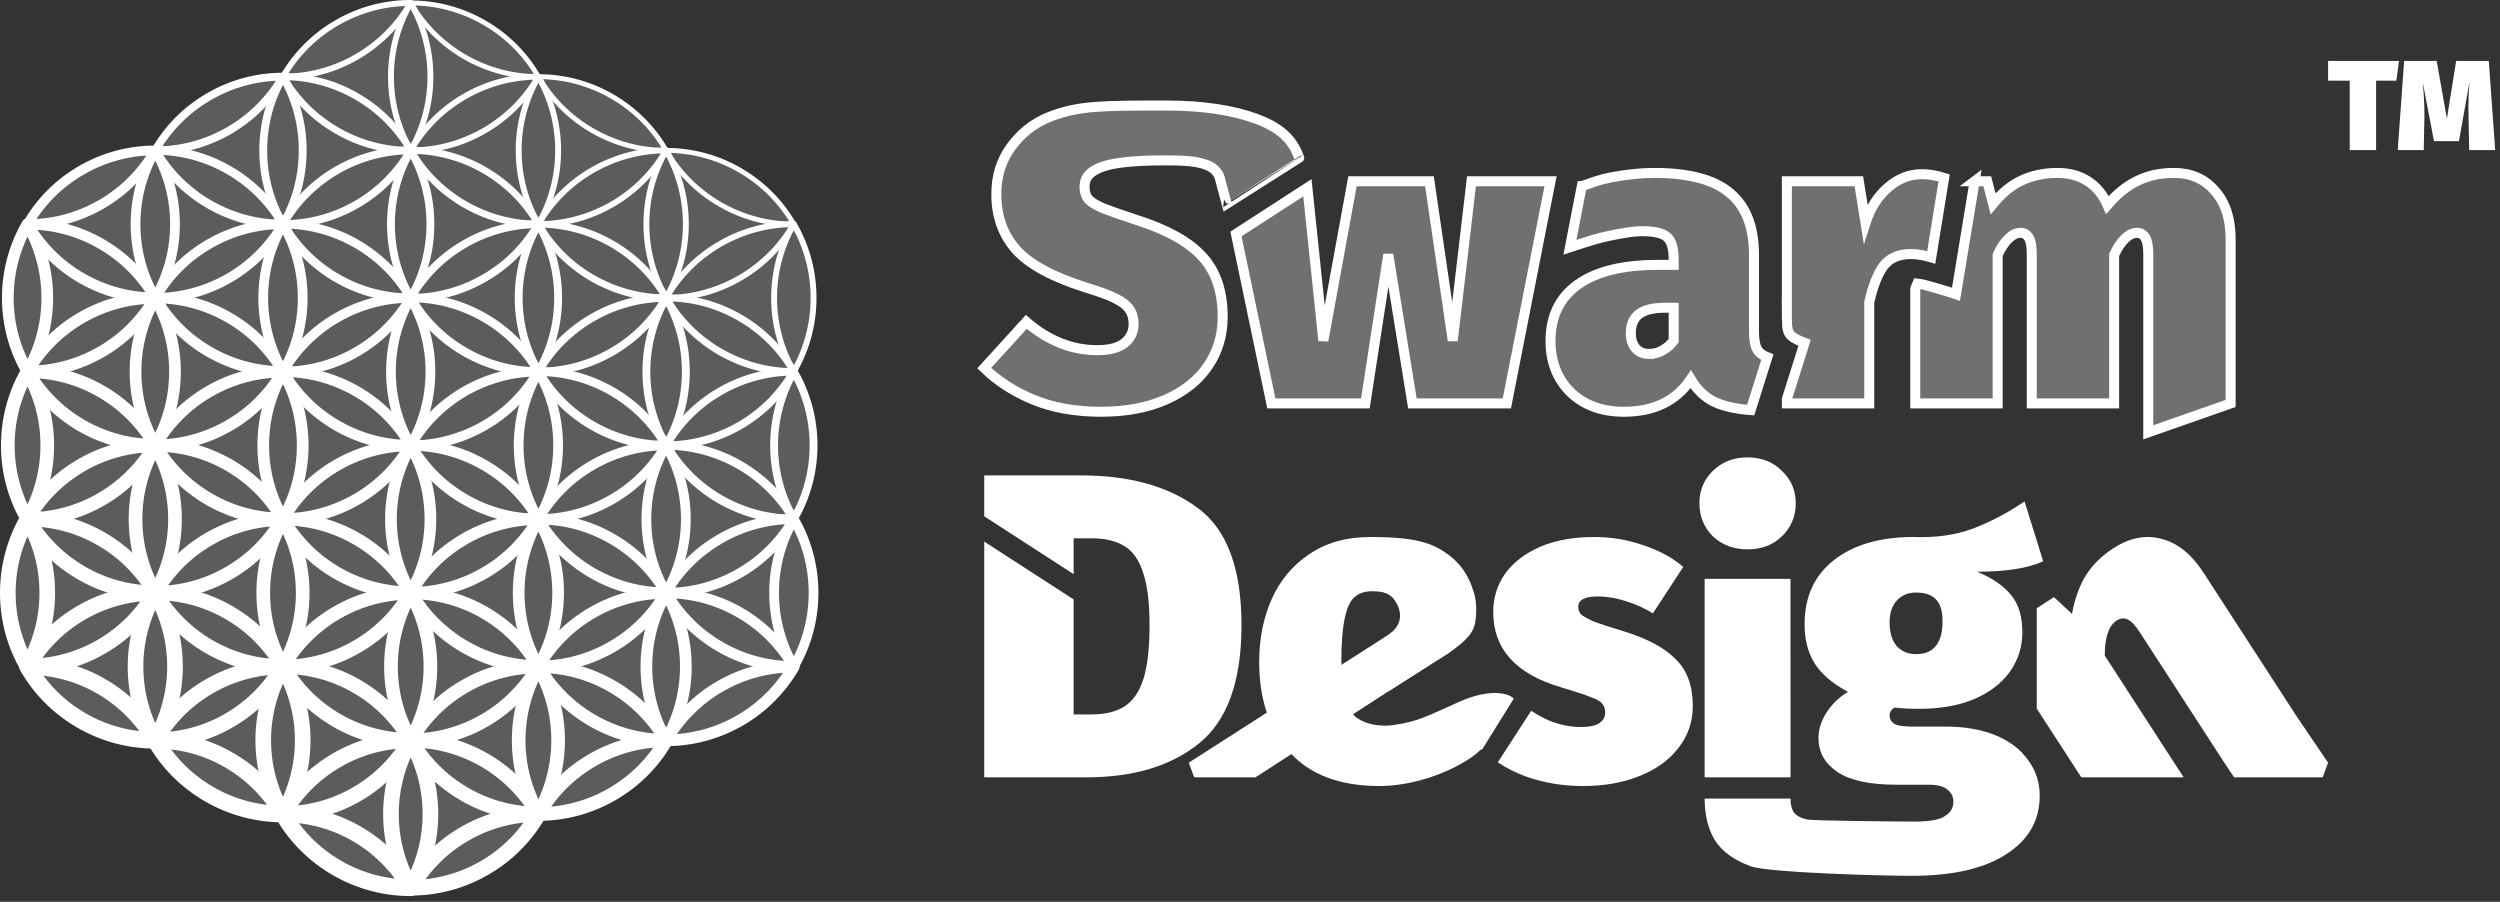 <svg xmlns="http://www.w3.org/2000/svg" xmlns:xlink="http://www.w3.org/1999/xlink" xmlns:serif="http://www.serif.com/" width="100%" height="100%" viewBox="0 0 280 101" xml:space="preserve" style="fill-rule:evenodd;clip-rule:evenodd;stroke-linecap:round;stroke-miterlimit:6;"><rect x="0" y="0" width="280" height="101" fill="#333333" stroke="none"/><g><path d="M110.236,57.83l0,-4.584l10.836,-0c5.442,-0 9.798,1.214 13.07,3.644c3.271,2.397 4.907,6.77 4.907,13.118c0,6.252 -1.571,10.657 -4.713,13.216c-3.142,2.559 -7.369,3.839 -12.681,3.839l-11.419,-0l0,-26.403l10.01,6.475l-0,12.883l1.992,-0c1.555,-0 2.802,-0.308 3.741,-0.924c0.939,-0.615 1.636,-1.635 2.089,-3.061c0.454,-1.457 0.681,-3.466 0.681,-6.025c-0,-2.526 -0.243,-4.486 -0.729,-5.879c-0.454,-1.425 -1.15,-2.413 -2.09,-2.964c-0.939,-0.583 -2.154,-0.874 -3.644,-0.874l-2.04,-0l-0,4.014l-10.01,-6.475Z" style="fill:#fff;"></path><path d="M133.143,85.418l23.314,-14.939l2.066,3.464l0.044,0.906l0.203,0.464l-18.163,11.75l-6.86,-0l-0.604,-1.645Z" style="fill:#fff;"></path><path d="M166.022,83.905c-0.415,0.115 -0.348,0.421 -1.926,1.372c-2.88,1.737 -6.525,2.758 -9.613,2.758c-4.423,-0 -7.771,-1.264 -10.045,-3.79c-2.273,-2.559 -3.41,-5.928 -3.41,-10.107c-0,-2.591 0.467,-4.939 1.401,-7.045c0.966,-2.138 2.383,-3.822 4.252,-5.053c1.868,-1.263 4.127,-1.895 6.774,-1.895c3.561,0 6.129,0.272 8.101,1.525c1.749,1.112 2.856,2.465 3.54,4.756c0.268,0.897 0.308,2.063 0.135,3.223c-0.215,1.443 -1.355,2.318 -2.986,3.514l-6.665,4.214l-5.208,-0.566c0.238,1.672 0.718,2.826 1.44,3.462c0.033,0.029 0.067,0.058 0.101,0.085c0.81,0.583 1.816,0.916 3.311,0.916c0.872,-0 2.599,-0.352 3.517,-0.665c1.821,-0.621 4.063,-1.778 5.363,-2.285c2.806,-1.095 4.787,-0.755 5.44,-0.081l-3.522,5.662Zm-9.437,-12.876c-0.003,-0.147 -1.102,0.082 -0.99,0.002c1.056,-0.758 1.623,-1.917 0.854,-3.403c-0.613,-1.184 -1.473,-1.409 -2.807,-1.409c-1.028,-0 -1.807,0.372 -2.336,1.117c-0.498,0.745 -0.825,2.089 -0.981,4.033c-0.137,1.791 -0.127,3.604 0.047,5.442l6.213,-5.442l0,-0.34Z" style="fill:#fff;"></path><path d="M171.491,79.609c0.671,0.441 1.376,0.82 2.116,1.137c1.166,0.454 2.316,0.681 3.45,0.681c0.874,-0 1.538,-0.13 1.992,-0.389c0.486,-0.292 0.729,-0.696 0.729,-1.215c-0,-0.453 -0.114,-0.793 -0.34,-1.02c-0.195,-0.259 -0.616,-0.502 -1.264,-0.729c-0.647,-0.259 -1.781,-0.632 -3.401,-1.117c-5.021,-1.49 -7.531,-4.292 -7.531,-8.406c0,-1.587 0.437,-3.013 1.312,-4.276c0.907,-1.263 2.203,-2.267 3.887,-3.012c1.717,-0.745 3.757,-1.118 6.122,-1.118c1.911,0 3.741,0.308 5.491,0.923c1.781,0.583 3.271,1.393 4.47,2.43l-3.402,5.199c-0.939,-0.583 -1.943,-1.037 -3.012,-1.361c-1.069,-0.356 -2.122,-0.534 -3.158,-0.534c-1.458,-0 -2.187,0.388 -2.187,1.166c0,0.324 0.098,0.599 0.292,0.826c0.194,0.194 0.648,0.453 1.36,0.777c0.745,0.292 1.928,0.68 3.547,1.166c2.592,0.81 4.503,1.847 5.734,3.11c1.263,1.231 1.895,2.98 1.895,5.247c-0,1.75 -0.535,3.304 -1.604,4.665c-1.036,1.36 -2.494,2.413 -4.373,3.158c-1.846,0.745 -3.952,1.118 -6.316,1.118c-2.268,-0 -4.406,-0.357 -6.414,-1.069c-1.148,-0.433 -2.193,-0.959 -3.134,-1.579l3.739,-5.778Z" style="fill:#fff;"></path><path d="M200.538,64.836l0.002,22.227l-9.621,-0l-0.001,-22.227l9.62,0Zm-4.809,-13.609c1.555,-0 2.835,0.502 3.839,1.506c1.036,0.971 1.555,2.186 1.555,3.644c-0,1.457 -0.519,2.688 -1.555,3.693c-1.004,0.971 -2.284,1.457 -3.839,1.457c-1.554,0 -2.85,-0.486 -3.887,-1.457c-1.004,-1.005 -1.506,-2.236 -1.506,-3.693c0,-1.458 0.502,-2.673 1.506,-3.644c1.037,-1.004 2.333,-1.506 3.887,-1.506Z" style="fill:#fff;fill-rule:nonzero;"></path><path d="M228.836,62.866c-1.717,0.777 -4.179,1.166 -7.386,1.166c1.749,0.745 3.029,1.636 3.839,2.672c0.809,1.005 1.214,2.381 1.214,4.13c0,1.62 -0.469,3.094 -1.409,4.422c-0.939,1.296 -2.283,2.316 -4.033,3.061c-1.716,0.713 -3.741,1.069 -6.073,1.069c-1.263,-0 -2.187,-0.049 -2.77,-0.146c-0.388,0.195 -0.583,0.502 -0.583,0.923c0,0.357 0.162,0.648 0.486,0.875c0.324,0.227 1.004,0.34 2.041,0.34l3.741,0c2.138,0 4.001,0.324 5.588,0.972c1.587,0.648 2.802,1.571 3.644,2.769c0.875,1.166 1.312,2.495 1.312,3.985c-0,2.785 -1.247,4.972 -3.741,6.559c-2.462,1.62 -6.009,2.429 -10.641,2.429c-3.401,0 -16.051,-0.356 -17.994,-1.069c-1.912,-0.712 -3.256,-1.7 -4.033,-2.963c-0.745,-1.264 -1.118,-2.802 -1.118,-4.616l9.618,-0c0,0.68 0.13,1.198 0.389,1.555c0.259,0.356 0.729,0.615 1.409,0.777c0.68,0.162 10.66,0.243 12.02,0.243c1.749,-0 2.916,-0.211 3.499,-0.632c0.615,-0.388 0.923,-0.923 0.923,-1.603c-0,-0.551 -0.227,-1.004 -0.68,-1.361c-0.422,-0.356 -1.118,-0.534 -2.09,-0.534l-3.595,-0c-2.98,-0 -5.183,-0.47 -6.608,-1.409c-1.425,-0.972 -2.138,-2.235 -2.138,-3.79c-0,-1.004 0.308,-1.976 0.923,-2.915c0.616,-0.94 1.409,-1.701 2.381,-2.284c-1.749,-0.939 -2.996,-2.008 -3.741,-3.207c-0.745,-1.198 -1.118,-2.656 -1.118,-4.373c0,-3.077 1.101,-5.474 3.304,-7.191c2.203,-1.717 5.167,-2.575 8.892,-2.575c2.461,0.097 4.664,-0.21 6.608,-0.923c1.976,-0.745 3.919,-1.765 5.83,-3.061l2.09,6.705Zm-14.237,3.498c-0.874,0 -1.587,0.292 -2.138,0.875c-0.55,0.583 -0.826,1.409 -0.826,2.478c0,1.166 0.276,2.057 0.826,2.672c0.551,0.583 1.264,0.875 2.138,0.875c1.976,-0 2.964,-1.231 2.964,-3.693c0,-1.134 -0.243,-1.943 -0.729,-2.429c-0.486,-0.518 -1.231,-0.778 -2.235,-0.778Z" style="fill:#fff;fill-rule:nonzero;"></path><path d="M236.687,61.41c1.822,-1.181 3.619,-1.535 5.391,-1.063c1.801,0.455 3.37,1.715 4.709,3.781l10.412,16.065l3.546,5.226l-0.604,1.644l-9.921,-0l-1.094,-1.638l-9.461,-14.597c-0.528,-0.815 -0.998,-1.302 -1.409,-1.46c-0.385,-0.176 -0.78,-0.131 -1.188,0.133c-0.897,0.581 -1.341,1.892 -1.331,3.931l8.834,13.631l-11.464,-0l-4.991,-7.701l-0,-11.239l1.924,-1.247l2.024,1.873c0.319,-1.712 0.836,-3.147 1.552,-4.306c0.743,-1.177 1.767,-2.188 3.071,-3.033Z" style="fill:#fff;fill-rule:nonzero;"></path></g><g><path d="M130.615,11.818c4.067,0 7.473,0.514 10.136,1.502c3.137,1.165 4.153,2.712 4.763,4.357c0.001,0.001 -8.126,5.143 -8.126,5.143l-0.68,-2.521c-0.323,-1.874 -2.197,-2.339 -5.933,-2.339c-4.639,-0 -7.073,0.345 -8.422,1.268c-0.591,0.403 -0.886,0.978 -0.886,1.724c0,0.559 0.156,1.025 0.466,1.398c0.342,0.341 0.886,0.668 1.631,0.978c0.777,0.311 2.02,0.746 3.728,1.305c3.418,1.088 5.872,2.454 7.363,4.101c1.522,1.647 2.284,3.899 2.284,6.757c-0,2.082 -0.56,3.93 -1.678,5.546c-1.087,1.584 -2.656,2.827 -4.707,3.728c-2.05,0.901 -4.473,1.351 -7.269,1.351c-2.859,-0 -5.375,-0.45 -7.55,-1.351c-2.174,-0.901 -4.007,-2.082 -5.499,-3.542l4.707,-5.173c2.454,2.113 5.111,3.169 7.969,3.169c1.336,0 2.345,-0.264 3.029,-0.792c0.683,-0.559 1.025,-1.274 1.025,-2.144c0,-0.652 -0.155,-1.196 -0.466,-1.631c-0.28,-0.435 -0.792,-0.839 -1.538,-1.211c-0.745,-0.373 -1.833,-0.777 -3.262,-1.212c-3.759,-1.18 -6.384,-2.594 -7.875,-4.241c-1.491,-1.677 -2.237,-3.759 -2.237,-6.244c-0,-2.019 0.544,-3.775 1.631,-5.266c1.003,-1.375 2.435,-2.687 4.474,-3.448c3.156,-1.179 5.555,-1.212 12.922,-1.212Z" style="fill:#fff;fill-opacity:0.3;fill-rule:nonzero;stroke:#fff;stroke-width:1.12px;"></path><path d="M146.428,21.029l1.788,17.118l3.262,-17.848l8.621,0l2.61,17.848l2.097,-17.848l8.854,0l-4.893,24.885l-10.579,-0l-2.702,-16.683l-2.563,16.683l-10.532,-0l-3.964,-18.98l8.001,-5.175Z" style="fill:#fff;fill-opacity:0.3;stroke:#fff;stroke-width:1.12px;"></path><path d="M177.161,20.85c1.159,-0.398 1.918,-0.721 3.208,-0.97c1.802,-0.342 3.433,-0.513 4.894,-0.513c3.914,0 6.757,0.761 8.527,2.284c1.771,1.491 2.657,3.79 2.657,6.897l-0,8.574c-0,0.87 0.108,1.522 0.326,1.957c0.217,0.404 0.606,0.715 1.165,0.932l-1.864,5.919c-1.678,-0.125 -3.045,-0.435 -4.101,-0.932c-1.056,-0.529 -1.926,-1.367 -2.61,-2.517c-1.615,2.423 -4.116,3.635 -7.502,3.635c-2.455,-0 -4.443,-0.73 -5.965,-2.19c-1.491,-1.491 -2.237,-3.402 -2.237,-5.732c0,-2.765 1.025,-4.878 3.076,-6.338c2.05,-1.46 5.033,-2.19 8.947,-2.19l1.771,0l-0,-0.606c-0,-1.242 -0.249,-2.081 -0.746,-2.516c-0.497,-0.435 -1.444,-0.653 -2.842,-0.653c-0.746,0 -1.704,0.149 -2.89,0.373c-2.159,0.409 -3.402,0.873 -5.145,1.434l1.331,-6.848Zm7.542,18.789c0.56,-0 1.072,-0.14 1.538,-0.42c0.497,-0.279 0.901,-0.637 1.212,-1.072l-0,-3.681l-0.979,-0c-1.305,-0 -2.268,0.233 -2.889,0.699c-0.621,0.466 -0.932,1.18 -0.932,2.144c-0,0.714 0.186,1.289 0.559,1.724c0.373,0.404 0.87,0.606 1.491,0.606Z" style="fill:#fff;fill-opacity:0.3;stroke:#fff;stroke-width:1.12px;"></path><path d="M200.129,35.842l0,-15.543l8.062,0l0.746,4.66c0.528,-1.646 1.367,-2.967 2.516,-3.961c1.15,-0.994 2.408,-1.491 3.775,-1.491c0.808,0 1.647,0.14 2.516,0.42l-1.444,8.9c-0.839,-0.248 -1.6,-0.373 -2.284,-0.373c-1.367,0 -2.392,0.451 -3.075,1.352c-0.653,0.901 -1.181,2.252 -1.585,4.054l0,11.324l-9.227,-0l0,-0.484l1.988,-6.31c-0.559,-0.218 -1.152,-0.427 -1.576,-0.852c-0.249,-0.248 -0.405,-0.711 -0.412,-1.696Z" style="fill:#fff;fill-opacity:0.3;stroke:#fff;stroke-width:1.12px;"></path><path d="M221.156,20.299l1.414,0l0.653,2.517c0.994,-1.212 2.066,-2.082 3.215,-2.61c1.181,-0.559 2.517,-0.839 4.008,-0.839c1.305,0 2.438,0.311 3.402,0.932c0.963,0.622 1.693,1.507 2.19,2.657c1.056,-1.243 2.174,-2.144 3.355,-2.703c1.181,-0.591 2.548,-0.886 4.101,-0.886c1.895,0 3.417,0.668 4.567,2.004c1.18,1.305 1.771,3.122 1.771,5.452l-0,18.361l-9.227,3.235l-0,-19.918c-0,-0.901 -0.109,-1.522 -0.327,-1.864c-0.217,-0.373 -0.528,-0.559 -0.932,-0.559c-0.466,-0 -0.916,0.217 -1.351,0.652c-0.435,0.404 -0.839,1.01 -1.212,1.818l0,16.636l-9.226,-0l-0,-16.683c-0,-0.901 -0.109,-1.522 -0.327,-1.864c-0.217,-0.373 -0.528,-0.559 -0.932,-0.559c-0.466,-0 -0.916,0.217 -1.351,0.652c-0.435,0.404 -0.839,1.01 -1.212,1.818l0,16.636l-9.227,-0l0,-12.838l0.236,-0.585c0.248,0.027 0.572,0.089 0.847,0.16c0.491,0.125 2.649,0.745 3.478,1.035l2.087,-12.657Z" style="fill:#fff;fill-opacity:0.3;stroke:#fff;stroke-width:1.12px;"></path></g><g><path d="M60.301,8.587c1.405,2.429 2.21,5.25 2.21,8.258c-0,3.008 -0.8,5.82 -2.21,8.258c-0,0 -0.01,-0.017 -0.011,-0.018c-1.403,-2.435 -2.199,-5.24 -2.199,-8.24c-0,-3.005 0.803,-5.823 2.205,-8.25c0.001,-0.002 0.005,-0.008 0.005,-0.008Z" style="fill:none;stroke:#fff;stroke-width:0.66px;stroke-linejoin:round;stroke-miterlimit:22.926;"></path><path d="M45.997,0.328c-1.401,2.431 -3.442,4.539 -6.047,6.043c-2.605,1.504 -5.44,2.217 -8.257,2.216c0,-0 0.01,-0.017 0.011,-0.019c1.406,-2.432 3.438,-4.524 6.036,-6.024c2.602,-1.503 5.444,-2.216 8.247,-2.216c0.002,0 0.01,0 0.01,0Z" style="fill:none;stroke:#fff;stroke-width:0.66px;stroke-linejoin:round;stroke-miterlimit:22.926;"></path><path d="M31.693,8.587c-1.401,2.431 -3.442,4.539 -6.047,6.043c-2.605,1.504 -5.44,2.217 -8.257,2.215c0,-0 0.01,-0.017 0.011,-0.019c1.406,-2.432 3.438,-4.524 6.036,-6.024c2.602,-1.502 5.445,-2.216 8.247,-2.215c0.002,-0 0.01,-0 0.01,-0Z" style="fill:none;stroke:#fff;stroke-width:0.88px;stroke-linejoin:round;stroke-miterlimit:22.926;"></path><path d="M60.301,8.587c-1.402,2.431 -3.442,4.539 -6.047,6.043c-2.606,1.504 -5.44,2.217 -8.257,2.215c-0,-0 0.01,-0.017 0.011,-0.019c1.406,-2.432 3.437,-4.524 6.036,-6.024c2.602,-1.502 5.444,-2.216 8.247,-2.215c0.002,-0 0.01,-0 0.01,-0Z" style="fill:none;stroke:#fff;stroke-width:0.66px;stroke-linejoin:round;stroke-miterlimit:22.926;"></path><path d="M74.605,16.845c-2.806,0.002 -5.652,-0.711 -8.257,-2.215c-2.605,-1.504 -4.64,-3.603 -6.047,-6.043c-0,-0 0.019,-0 0.021,-0c2.81,0.002 5.637,0.715 8.236,2.215c2.602,1.502 4.641,3.607 6.042,6.035c0.001,0.001 0.005,0.008 0.005,0.008Z" style="fill:none;stroke:#fff;stroke-width:0.55px;stroke-linejoin:round;stroke-miterlimit:22.926;"></path><path d="M60.301,8.587c-2.806,0.002 -5.652,-0.712 -8.257,-2.216c-2.605,-1.504 -4.64,-3.602 -6.047,-6.043c-0,0 0.019,0 0.022,0c2.809,0.002 5.636,0.716 8.235,2.216c2.602,1.502 4.641,3.607 6.042,6.034c0.001,0.002 0.005,0.009 0.005,0.009Z" style="fill:none;stroke:#fff;stroke-width:0.55px;stroke-linejoin:round;stroke-miterlimit:22.926;"></path><path d="M74.605,16.845c-1.402,2.431 -3.443,4.539 -6.047,6.043c-2.606,1.504 -5.44,2.217 -8.257,2.215c-0,0 0.01,-0.016 0.011,-0.018c1.406,-2.433 3.437,-4.524 6.036,-6.024c2.602,-1.503 5.444,-2.216 8.247,-2.216c0.002,0 0.01,0 0.01,0Z" style="fill:none;stroke:#fff;stroke-width:0.66px;stroke-linejoin:round;stroke-miterlimit:22.926;"></path><path d="M88.908,25.104c-1.401,2.431 -3.442,4.539 -6.047,6.043c-2.605,1.504 -5.44,2.217 -8.257,2.215c0.001,-0 0.01,-0.017 0.011,-0.019c1.407,-2.432 3.438,-4.524 6.037,-6.024c2.602,-1.502 5.444,-2.216 8.247,-2.216c0.002,0 0.01,0 0.009,0.001Z" style="fill:none;stroke:#fff;stroke-width:0.66px;stroke-linejoin:round;stroke-miterlimit:22.926;"></path><path d="M88.908,25.103c-2.806,0.002 -5.651,-0.711 -8.257,-2.215c-2.605,-1.504 -4.64,-3.602 -6.047,-6.043c0.001,0 0.02,0 0.022,0c2.81,0.002 5.637,0.715 8.235,2.216c2.602,1.502 4.641,3.607 6.043,6.034c0.001,0.002 0.005,0.009 0.004,0.008Z" style="fill:none;stroke:#fff;stroke-width:0.55px;stroke-linejoin:round;stroke-miterlimit:22.926;"></path><path d="M17.389,16.845c-1.401,2.431 -3.442,4.539 -6.047,6.043c-2.605,1.504 -5.44,2.217 -8.257,2.215c0,0 0.01,-0.016 0.011,-0.018c1.407,-2.433 3.438,-4.524 6.036,-6.024c2.602,-1.503 5.445,-2.216 8.248,-2.216c0.002,0 0.009,0 0.009,0Z" style="fill:none;stroke:#fff;stroke-width:1.09px;stroke-linejoin:round;stroke-miterlimit:22.926;"></path><path d="M88.908,25.104c1.405,2.429 2.21,5.25 2.21,8.258c0,3.008 -0.8,5.82 -2.21,8.258c0,0 -0.009,-0.017 -0.01,-0.019c-1.404,-2.434 -2.199,-5.239 -2.199,-8.239c-0,-3.005 0.803,-5.823 2.205,-8.25c0.001,-0.002 0.004,-0.009 0.004,-0.008Z" style="fill:none;stroke:#fff;stroke-width:0.66px;stroke-linejoin:round;stroke-miterlimit:22.926;"></path><path d="M60.301,25.103c-2.806,0.002 -5.652,-0.711 -8.257,-2.215c-2.605,-1.504 -4.64,-3.602 -6.047,-6.043c-0,0 0.019,0 0.022,0c2.809,0.002 5.636,0.715 8.235,2.216c2.602,1.502 4.641,3.607 6.042,6.034c0.001,0.002 0.005,0.009 0.005,0.008Z" style="fill:none;stroke:#fff;stroke-width:0.77px;stroke-linejoin:round;stroke-miterlimit:22.926;"></path><path d="M31.693,25.103c-2.806,0.002 -5.652,-0.711 -8.257,-2.215c-2.605,-1.504 -4.64,-3.602 -6.047,-6.043c0,0 0.02,0 0.022,0c2.809,0.002 5.636,0.715 8.235,2.216c2.602,1.502 4.641,3.607 6.042,6.034c0.001,0.002 0.005,0.009 0.005,0.008Z" style="fill:none;stroke:#fff;stroke-width:0.98px;stroke-linejoin:round;stroke-miterlimit:22.926;"></path><path d="M17.389,33.362c-2.806,0.002 -5.652,-0.712 -8.257,-2.216c-2.605,-1.504 -4.64,-3.602 -6.047,-6.043c0,0.001 0.02,0.001 0.022,0.001c2.81,0.001 5.637,0.715 8.235,2.215c2.602,1.502 4.641,3.607 6.042,6.035c0.001,0.001 0.005,0.008 0.005,0.008Z" style="fill:none;stroke:#fff;stroke-width:1.2px;stroke-linejoin:round;stroke-miterlimit:22.926;"></path><path d="M17.389,33.362c-1.401,2.431 -3.442,4.539 -6.047,6.043c-2.605,1.504 -5.44,2.217 -8.257,2.215c0,0 0.01,-0.017 0.011,-0.019c1.407,-2.432 3.438,-4.524 6.036,-6.024c2.602,-1.502 5.445,-2.215 8.248,-2.215c0.002,-0 0.009,-0 0.009,-0Z" style="fill:none;stroke:#fff;stroke-width:1.31px;stroke-linejoin:round;stroke-miterlimit:22.926;"></path><path d="M31.693,8.587c1.405,2.429 2.21,5.25 2.21,8.258c-0,3.008 -0.8,5.82 -2.21,8.258c-0,0 -0.01,-0.017 -0.011,-0.018c-1.403,-2.435 -2.199,-5.24 -2.199,-8.24c0,-3.005 0.803,-5.823 2.205,-8.25c0.001,-0.002 0.005,-0.008 0.005,-0.008Z" style="fill:none;stroke:#fff;stroke-width:0.88px;stroke-linejoin:round;stroke-miterlimit:22.926;"></path><path d="M17.389,33.362c1.405,2.429 2.21,5.25 2.21,8.258c-0,3.008 -0.8,5.82 -2.21,8.258c-0,0 -0.01,-0.017 -0.011,-0.018c-1.403,-2.435 -2.199,-5.24 -2.199,-8.24c0,-3.005 0.803,-5.823 2.205,-8.25c0.001,-0.002 0.005,-0.008 0.005,-0.008Z" style="fill:none;stroke:#fff;stroke-width:1.31px;stroke-linejoin:round;stroke-miterlimit:22.926;"></path><path d="M74.605,33.362c1.404,2.429 2.209,5.25 2.209,8.258c0,3.008 -0.8,5.82 -2.209,8.258c-0,0 -0.01,-0.017 -0.011,-0.018c-1.403,-2.435 -2.199,-5.24 -2.199,-8.24c-0,-3.005 0.803,-5.823 2.205,-8.25c0.001,-0.002 0.005,-0.008 0.005,-0.008Z" style="fill:none;stroke:#fff;stroke-width:0.88px;stroke-linejoin:round;stroke-miterlimit:22.926;"></path><path d="M45.997,16.845c1.405,2.429 2.21,5.25 2.21,8.258c-0,3.009 -0.8,5.82 -2.21,8.259c-0,-0.001 -0.01,-0.017 -0.011,-0.019c-1.403,-2.435 -2.199,-5.239 -2.199,-8.24c-0,-3.004 0.803,-5.823 2.205,-8.25c0.001,-0.002 0.005,-0.008 0.005,-0.008Z" style="fill:none;stroke:#fff;stroke-width:0.88px;stroke-linejoin:round;stroke-miterlimit:22.926;"></path><path d="M17.389,16.845c1.405,2.429 2.21,5.25 2.21,8.259c-0,3.008 -0.8,5.819 -2.21,8.258c-0,-0 -0.01,-0.017 -0.011,-0.019c-1.403,-2.434 -2.199,-5.239 -2.199,-8.24c0,-3.004 0.803,-5.822 2.205,-8.25c0.001,-0.001 0.005,-0.008 0.005,-0.008Z" style="fill:none;stroke:#fff;stroke-width:1.09px;stroke-linejoin:round;stroke-miterlimit:22.926;"></path><path d="M74.605,16.845c1.404,2.429 2.209,5.25 2.209,8.259c0,3.008 -0.8,5.819 -2.209,8.258c-0,-0 -0.01,-0.017 -0.011,-0.019c-1.403,-2.434 -2.199,-5.239 -2.199,-8.24c-0,-3.004 0.803,-5.822 2.205,-8.25c0.001,-0.001 0.005,-0.008 0.005,-0.008Z" style="fill:none;stroke:#fff;stroke-width:0.66px;stroke-linejoin:round;stroke-miterlimit:22.926;"></path><path d="M45.997,0.328c1.405,2.429 2.21,5.251 2.21,8.259c-0,3.008 -0.8,5.819 -2.21,8.258c-0,-0 -0.01,-0.017 -0.011,-0.019c-1.403,-2.434 -2.199,-5.239 -2.199,-8.239c-0,-3.005 0.803,-5.823 2.205,-8.25c0.001,-0.002 0.005,-0.009 0.005,-0.009Z" style="fill:none;stroke:#fff;stroke-width:0.66px;stroke-linejoin:round;stroke-miterlimit:22.926;"></path><path d="M45.997,16.845c-2.806,0.002 -5.652,-0.711 -8.257,-2.215c-2.605,-1.504 -4.64,-3.603 -6.047,-6.043c0,-0 0.02,-0 0.022,-0c2.809,0.002 5.636,0.715 8.235,2.215c2.602,1.502 4.641,3.607 6.042,6.035c0.001,0.001 0.005,0.008 0.005,0.008Z" style="fill:none;stroke:#fff;stroke-width:0.77px;stroke-linejoin:round;stroke-miterlimit:22.926;"></path><path d="M3.085,41.62c1.405,2.429 2.21,5.251 2.21,8.259c0,3.008 -0.8,5.819 -2.21,8.258c0,-0 -0.01,-0.017 -0.011,-0.019c-1.403,-2.434 -2.199,-5.239 -2.199,-8.239c0,-3.005 0.804,-5.823 2.205,-8.25c0.001,-0.002 0.005,-0.009 0.005,-0.009Z" style="fill:none;stroke:#fff;stroke-width:1.53px;stroke-linejoin:round;stroke-miterlimit:22.926;"></path><path d="M3.085,25.104c1.405,2.429 2.21,5.25 2.21,8.258c0,3.008 -0.8,5.82 -2.21,8.258c0,0 -0.01,-0.017 -0.011,-0.019c-1.403,-2.434 -2.199,-5.239 -2.199,-8.239c0,-3.005 0.804,-5.823 2.205,-8.25c0.001,-0.002 0.005,-0.009 0.005,-0.008Z" style="fill:none;stroke:#fff;stroke-width:1.31px;stroke-linejoin:round;stroke-miterlimit:22.926;"></path><path d="M17.389,49.879c-2.806,0.002 -5.652,-0.712 -8.257,-2.216c-2.605,-1.504 -4.64,-3.602 -6.047,-6.043c0,0 0.02,0 0.022,0c2.81,0.002 5.637,0.716 8.235,2.216c2.602,1.502 4.641,3.607 6.042,6.034c0.001,0.002 0.005,0.009 0.005,0.009Z" style="fill:none;stroke:#fff;stroke-width:1.42px;stroke-linejoin:round;stroke-miterlimit:22.926;"></path><path d="M17.389,49.879c-1.401,2.431 -3.442,4.539 -6.047,6.043c-2.605,1.504 -5.44,2.217 -8.257,2.215c0,-0 0.01,-0.017 0.011,-0.019c1.407,-2.432 3.438,-4.524 6.036,-6.024c2.602,-1.502 5.445,-2.216 8.248,-2.215c0.002,-0 0.009,-0 0.009,-0Z" style="fill:none;stroke:#fff;stroke-width:1.53px;stroke-linejoin:round;stroke-miterlimit:22.926;"></path><path d="M17.389,66.395c-2.806,0.002 -5.652,-0.711 -8.257,-2.215c-2.605,-1.504 -4.64,-3.603 -6.047,-6.043c0,0 0.02,0 0.022,0c2.81,0.002 5.637,0.715 8.235,2.216c2.602,1.502 4.641,3.607 6.042,6.034c0.001,0.002 0.005,0.009 0.005,0.008Z" style="fill:none;stroke:#fff;stroke-width:1.64px;stroke-linejoin:round;stroke-miterlimit:22.926;"></path><path d="M3.085,58.137c1.405,2.429 2.21,5.251 2.21,8.259c0,3.008 -0.8,5.819 -2.21,8.258c0,-0 -0.01,-0.017 -0.011,-0.019c-1.403,-2.434 -2.199,-5.239 -2.199,-8.24c0,-3.004 0.804,-5.822 2.205,-8.25c0.001,-0.001 0.005,-0.008 0.005,-0.008Z" style="fill:none;stroke:#fff;stroke-width:1.75px;stroke-linejoin:round;stroke-miterlimit:22.926;"></path><path d="M17.389,66.396c-1.401,2.431 -3.442,4.538 -6.047,6.042c-2.605,1.505 -5.44,2.218 -8.257,2.216c0,-0 0.01,-0.017 0.011,-0.019c1.407,-2.432 3.438,-4.524 6.036,-6.024c2.602,-1.502 5.445,-2.216 8.248,-2.216c0.002,0 0.009,0 0.009,0.001Z" style="fill:none;stroke:#fff;stroke-width:1.75px;stroke-linejoin:round;stroke-miterlimit:22.926;"></path><path d="M17.389,82.912c-2.806,0.002 -5.652,-0.711 -8.257,-2.215c-2.605,-1.504 -4.64,-3.603 -6.047,-6.043c0,-0 0.02,-0 0.022,-0c2.81,0.002 5.637,0.715 8.235,2.215c2.602,1.503 4.641,3.607 6.042,6.035c0.001,0.002 0.005,0.008 0.005,0.008Z" style="fill:none;stroke:#fff;stroke-width:1.86px;stroke-linejoin:round;stroke-miterlimit:22.926;"></path><path d="M31.693,74.654c1.405,2.429 2.21,5.25 2.21,8.258c-0,3.008 -0.8,5.82 -2.21,8.259c-0,-0.001 -0.01,-0.017 -0.011,-0.019c-1.403,-2.435 -2.199,-5.239 -2.199,-8.24c0,-3.004 0.803,-5.823 2.205,-8.25c0.001,-0.002 0.005,-0.008 0.005,-0.008Z" style="fill:none;stroke:#fff;stroke-width:1.75px;stroke-linejoin:round;stroke-miterlimit:22.926;"></path><path d="M45.997,82.912c1.405,2.429 2.21,5.25 2.21,8.259c-0,3.008 -0.8,5.819 -2.21,8.258c-0,-0 -0.01,-0.017 -0.011,-0.019c-1.403,-2.434 -2.199,-5.239 -2.199,-8.24c-0,-3.004 0.803,-5.823 2.205,-8.25c0.001,-0.001 0.005,-0.008 0.005,-0.008Z" style="fill:none;stroke:#fff;stroke-width:1.75px;stroke-linejoin:round;stroke-miterlimit:22.926;"></path><path d="M31.693,74.654c-1.401,2.431 -3.442,4.539 -6.047,6.043c-2.605,1.504 -5.44,2.217 -8.257,2.215c0,0 0.01,-0.017 0.011,-0.019c1.406,-2.432 3.438,-4.524 6.036,-6.024c2.602,-1.502 5.445,-2.216 8.247,-2.215c0.002,-0 0.01,-0 0.01,-0Z" style="fill:none;stroke:#fff;stroke-width:1.75px;stroke-linejoin:round;stroke-miterlimit:22.926;"></path><path d="M31.693,91.171c-2.806,0.002 -5.652,-0.712 -8.257,-2.216c-2.605,-1.504 -4.64,-3.602 -6.047,-6.043c0,0 0.02,0 0.022,0c2.809,0.002 5.636,0.715 8.235,2.216c2.602,1.502 4.641,3.607 6.042,6.034c0.001,0.002 0.005,0.009 0.005,0.009Z" style="fill:none;stroke:#fff;stroke-width:1.86px;stroke-linejoin:round;stroke-miterlimit:22.926;"></path><path d="M31.693,25.104c-1.401,2.431 -3.442,4.539 -6.047,6.043c-2.605,1.504 -5.44,2.217 -8.257,2.215c0,-0 0.01,-0.017 0.011,-0.019c1.406,-2.432 3.438,-4.524 6.036,-6.024c2.602,-1.502 5.445,-2.216 8.247,-2.216c0.002,0 0.01,0 0.01,0.001Z" style="fill:none;stroke:#fff;stroke-width:1.09px;stroke-linejoin:round;stroke-miterlimit:22.926;"></path><path d="M45.997,16.845c-1.401,2.431 -3.442,4.539 -6.047,6.043c-2.605,1.504 -5.44,2.217 -8.257,2.215c0,0 0.01,-0.016 0.011,-0.018c1.406,-2.433 3.438,-4.524 6.036,-6.024c2.602,-1.503 5.444,-2.216 8.247,-2.216c0.002,0 0.01,0 0.01,0Z" style="fill:none;stroke:#fff;stroke-width:0.88px;stroke-linejoin:round;stroke-miterlimit:22.926;"></path><path d="M31.693,74.654c-2.806,0.002 -5.652,-0.712 -8.257,-2.216c-2.605,-1.504 -4.64,-3.602 -6.047,-6.043c0,0.001 0.02,0 0.022,0.001c2.809,0.001 5.636,0.715 8.235,2.215c2.602,1.502 4.641,3.607 6.042,6.034c0.001,0.002 0.005,0.009 0.005,0.009Z" style="fill:none;stroke:#fff;stroke-width:1.38px;stroke-linejoin:round;stroke-miterlimit:22.926;"></path><path d="M60.301,91.171c-2.806,0.002 -5.652,-0.712 -8.257,-2.216c-2.605,-1.504 -4.64,-3.602 -6.047,-6.043c-0,0 0.019,0 0.022,0c2.809,0.002 5.636,0.715 8.235,2.216c2.602,1.502 4.641,3.607 6.042,6.034c0.001,0.002 0.005,0.009 0.005,0.009Z" style="fill:none;stroke:#fff;stroke-width:1.64px;stroke-linejoin:round;stroke-miterlimit:22.926;"></path><path d="M45.997,82.912c-2.806,0.002 -5.652,-0.711 -8.257,-2.215c-2.605,-1.504 -4.64,-3.603 -6.047,-6.043c0,-0 0.02,-0 0.022,-0c2.809,0.002 5.636,0.715 8.235,2.215c2.602,1.503 4.641,3.607 6.042,6.035c0.001,0.002 0.005,0.008 0.005,0.008Z" style="fill:none;stroke:#fff;stroke-width:1.64px;stroke-linejoin:round;stroke-miterlimit:22.926;"></path><path d="M74.605,82.912c-1.402,2.431 -3.443,4.539 -6.047,6.043c-2.606,1.504 -5.44,2.217 -8.257,2.216c-0,-0 0.01,-0.017 0.011,-0.019c1.406,-2.433 3.437,-4.524 6.036,-6.024c2.602,-1.503 5.444,-2.216 8.247,-2.216c0.002,0 0.01,0 0.01,0Z" style="fill:none;stroke:#fff;stroke-width:1.53px;stroke-linejoin:round;stroke-miterlimit:22.926;"></path><path d="M88.908,41.62c1.405,2.429 2.21,5.251 2.21,8.259c0,3.008 -0.8,5.819 -2.21,8.258c0,-0 -0.009,-0.017 -0.01,-0.019c-1.404,-2.434 -2.199,-5.239 -2.199,-8.239c-0,-3.005 0.803,-5.823 2.205,-8.25c0.001,-0.002 0.004,-0.009 0.004,-0.009Z" style="fill:none;stroke:#fff;stroke-width:0.88px;stroke-linejoin:round;stroke-miterlimit:22.926;"></path><path d="M88.908,58.137c1.405,2.429 2.21,5.251 2.21,8.259c0,3.008 -0.8,5.819 -2.21,8.258c0,-0 -0.009,-0.017 -0.01,-0.019c-1.404,-2.434 -2.199,-5.239 -2.199,-8.24c-0,-3.004 0.803,-5.822 2.205,-8.25c0.001,-0.001 0.004,-0.008 0.004,-0.008Z" style="fill:none;stroke:#fff;stroke-width:1.09px;stroke-linejoin:round;stroke-miterlimit:22.926;"></path><path d="M88.908,58.137c-2.806,0.002 -5.651,-0.711 -8.257,-2.215c-2.605,-1.505 -4.64,-3.603 -6.047,-6.043c0.001,-0 0.02,-0 0.022,-0c2.81,0.002 5.637,0.715 8.235,2.215c2.602,1.502 4.641,3.607 6.043,6.035c0.001,0.001 0.005,0.008 0.004,0.008Z" style="fill:none;stroke:#fff;stroke-width:0.98px;stroke-linejoin:round;stroke-miterlimit:22.926;"></path><path d="M88.908,58.137c-1.401,2.431 -3.442,4.539 -6.047,6.043c-2.605,1.504 -5.44,2.217 -8.257,2.215c0.001,0 0.01,-0.017 0.011,-0.018c1.407,-2.433 3.438,-4.524 6.037,-6.024c2.602,-1.503 5.444,-2.216 8.247,-2.216c0.002,0 0.01,-0 0.009,0Z" style="fill:none;stroke:#fff;stroke-width:1.09px;stroke-linejoin:round;stroke-miterlimit:22.926;"></path><path d="M45.997,33.362c-2.806,0.002 -5.652,-0.712 -8.257,-2.216c-2.605,-1.504 -4.64,-3.602 -6.047,-6.043c0,0.001 0.02,0.001 0.022,0.001c2.809,0.001 5.636,0.715 8.235,2.215c2.602,1.502 4.641,3.607 6.042,6.035c0.001,0.001 0.005,0.008 0.005,0.008Z" style="fill:none;stroke:#fff;stroke-width:0.98px;stroke-linejoin:round;stroke-miterlimit:22.926;"></path><path d="M60.301,25.104c-1.402,2.431 -3.442,4.539 -6.047,6.043c-2.606,1.504 -5.44,2.217 -8.257,2.215c-0,-0 0.01,-0.017 0.011,-0.019c1.406,-2.432 3.437,-4.524 6.036,-6.024c2.602,-1.502 5.444,-2.216 8.247,-2.216c0.002,0 0.01,0 0.01,0.001Z" style="fill:none;stroke:#fff;stroke-width:0.88px;stroke-linejoin:round;stroke-miterlimit:22.926;"></path><path d="M60.301,25.104c1.405,2.429 2.21,5.25 2.21,8.258c-0,3.008 -0.8,5.82 -2.21,8.258c-0,0 -0.01,-0.017 -0.011,-0.019c-1.403,-2.434 -2.199,-5.239 -2.199,-8.239c-0,-3.005 0.803,-5.823 2.205,-8.25c0.001,-0.002 0.005,-0.009 0.005,-0.008Z" style="fill:none;stroke:#fff;stroke-width:0.88px;stroke-linejoin:round;stroke-miterlimit:22.926;"></path><path d="M17.389,49.879c1.405,2.429 2.21,5.25 2.21,8.258c-0,3.008 -0.8,5.82 -2.21,8.258c-0,0 -0.01,-0.017 -0.011,-0.019c-1.403,-2.434 -2.199,-5.239 -2.199,-8.239c0,-3.005 0.803,-5.823 2.205,-8.25c0.001,-0.002 0.005,-0.009 0.005,-0.008Z" style="fill:none;stroke:#fff;stroke-width:1.53px;stroke-linejoin:round;stroke-miterlimit:22.926;"></path><path d="M74.605,49.879c1.404,2.429 2.209,5.25 2.209,8.258c0,3.008 -0.8,5.82 -2.209,8.258c-0,0 -0.01,-0.017 -0.011,-0.019c-1.403,-2.434 -2.199,-5.239 -2.199,-8.239c-0,-3.005 0.803,-5.823 2.205,-8.25c0.001,-0.002 0.005,-0.009 0.005,-0.008Z" style="fill:none;stroke:#fff;stroke-width:1.09px;stroke-linejoin:round;stroke-miterlimit:22.926;"></path><path d="M45.997,33.362c1.405,2.429 2.21,5.25 2.21,8.258c-0,3.008 -0.8,5.82 -2.21,8.258c-0,0 -0.01,-0.017 -0.011,-0.018c-1.403,-2.435 -2.199,-5.24 -2.199,-8.24c-0,-3.005 0.803,-5.823 2.205,-8.25c0.001,-0.002 0.005,-0.008 0.005,-0.008Z" style="fill:none;stroke:#fff;stroke-width:1.09px;stroke-linejoin:round;stroke-miterlimit:22.926;"></path><path d="M31.693,25.104c1.405,2.429 2.21,5.25 2.21,8.258c-0,3.008 -0.8,5.82 -2.21,8.258c-0,0 -0.01,-0.017 -0.011,-0.019c-1.403,-2.434 -2.199,-5.239 -2.199,-8.239c0,-3.005 0.803,-5.823 2.205,-8.25c0.001,-0.002 0.005,-0.009 0.005,-0.008Z" style="fill:none;stroke:#fff;stroke-width:1.09px;stroke-linejoin:round;stroke-miterlimit:22.926;"></path><path d="M45.997,33.362c-1.401,2.431 -3.442,4.539 -6.047,6.043c-2.605,1.504 -5.44,2.217 -8.257,2.215c0,0 0.01,-0.017 0.011,-0.019c1.406,-2.432 3.438,-4.524 6.036,-6.024c2.602,-1.502 5.444,-2.215 8.247,-2.215c0.002,-0 0.01,-0 0.01,-0Z" style="fill:none;stroke:#fff;stroke-width:1.09px;stroke-linejoin:round;stroke-miterlimit:22.926;"></path><path d="M60.301,41.62c-2.806,0.002 -5.652,-0.711 -8.257,-2.215c-2.605,-1.504 -4.64,-3.603 -6.047,-6.043c-0,-0 0.019,-0 0.022,-0c2.809,0.002 5.636,0.715 8.235,2.215c2.602,1.503 4.641,3.607 6.042,6.035c0.001,0.002 0.005,0.008 0.005,0.008Z" style="fill:none;stroke:#fff;stroke-width:0.98px;stroke-linejoin:round;stroke-miterlimit:22.926;"></path><path d="M31.693,41.62c-1.401,2.431 -3.442,4.539 -6.047,6.043c-2.605,1.504 -5.44,2.217 -8.257,2.216c0,-0 0.01,-0.017 0.011,-0.019c1.406,-2.432 3.438,-4.524 6.036,-6.024c2.602,-1.503 5.445,-2.216 8.247,-2.216c0.002,0 0.01,0 0.01,0Z" style="fill:none;stroke:#fff;stroke-width:1.31px;stroke-linejoin:round;stroke-miterlimit:22.926;"></path><path d="M31.693,41.62c1.405,2.429 2.21,5.251 2.21,8.259c-0,3.008 -0.8,5.819 -2.21,8.258c-0,-0 -0.01,-0.017 -0.011,-0.019c-1.403,-2.434 -2.199,-5.239 -2.199,-8.239c0,-3.005 0.803,-5.823 2.205,-8.25c0.001,-0.002 0.005,-0.009 0.005,-0.009Z" style="fill:none;stroke:#fff;stroke-width:1.31px;stroke-linejoin:round;stroke-miterlimit:22.926;"></path><path d="M17.389,66.395c1.405,2.429 2.21,5.251 2.21,8.259c-0,3.008 -0.8,5.819 -2.21,8.258c-0,-0 -0.01,-0.017 -0.011,-0.019c-1.403,-2.434 -2.199,-5.239 -2.199,-8.239c0,-3.005 0.803,-5.823 2.205,-8.25c0.001,-0.002 0.005,-0.009 0.005,-0.009Z" style="fill:none;stroke:#fff;stroke-width:1.75px;stroke-linejoin:round;stroke-miterlimit:22.926;"></path><path d="M74.605,66.395c1.404,2.429 2.209,5.251 2.209,8.259c0,3.008 -0.8,5.819 -2.209,8.258c-0,-0 -0.01,-0.017 -0.011,-0.019c-1.403,-2.434 -2.199,-5.239 -2.199,-8.239c-0,-3.005 0.803,-5.823 2.205,-8.25c0.001,-0.002 0.005,-0.009 0.005,-0.009Z" style="fill:none;stroke:#fff;stroke-width:1.31px;stroke-linejoin:round;stroke-miterlimit:22.926;"></path><path d="M45.997,49.879c1.405,2.429 2.21,5.25 2.21,8.258c-0,3.008 -0.8,5.82 -2.21,8.258c-0,-0 -0.01,-0.017 -0.011,-0.019c-1.403,-2.434 -2.199,-5.239 -2.199,-8.239c-0,-3.005 0.803,-5.823 2.205,-8.25c0.001,-0.002 0.005,-0.009 0.005,-0.008Z" style="fill:none;stroke:#fff;stroke-width:1.31px;stroke-linejoin:round;stroke-miterlimit:22.926;"></path><path d="M45.997,49.879c-2.806,0.002 -5.652,-0.712 -8.257,-2.216c-2.605,-1.504 -4.64,-3.602 -6.047,-6.043c0,0 0.02,0 0.022,0c2.809,0.002 5.636,0.716 8.235,2.216c2.602,1.502 4.641,3.607 6.042,6.034c0.001,0.002 0.005,0.009 0.005,0.009Z" style="fill:none;stroke:#fff;stroke-width:1.2px;stroke-linejoin:round;stroke-miterlimit:22.926;"></path><path d="M31.693,41.62c-2.806,0.002 -5.652,-0.711 -8.257,-2.215c-2.605,-1.504 -4.64,-3.603 -6.047,-6.043c0,-0 0.02,-0 0.022,-0c2.809,0.002 5.636,0.715 8.235,2.215c2.602,1.503 4.641,3.607 6.042,6.035c0.001,0.002 0.005,0.008 0.005,0.008Z" style="fill:none;stroke:#fff;stroke-width:1.2px;stroke-linejoin:round;stroke-miterlimit:22.926;"></path><path d="M31.693,58.137c-1.401,2.431 -3.442,4.539 -6.047,6.043c-2.605,1.504 -5.44,2.217 -8.257,2.215c0,0 0.01,-0.017 0.011,-0.018c1.406,-2.433 3.438,-4.524 6.036,-6.024c2.602,-1.503 5.445,-2.216 8.247,-2.216c0.002,0 0.01,-0 0.01,0Z" style="fill:none;stroke:#fff;stroke-width:1.53px;stroke-linejoin:round;stroke-miterlimit:22.926;"></path><path d="M45.997,66.395c-2.806,0.002 -5.652,-0.711 -8.257,-2.215c-2.605,-1.504 -4.64,-3.603 -6.047,-6.043c0,0 0.02,0 0.022,0c2.809,0.002 5.636,0.715 8.235,2.216c2.602,1.502 4.641,3.607 6.042,6.034c0.001,0.002 0.005,0.009 0.005,0.008Z" style="fill:none;stroke:#fff;stroke-width:1.42px;stroke-linejoin:round;stroke-miterlimit:22.926;"></path><path d="M31.693,58.137c-2.806,0.002 -5.652,-0.711 -8.257,-2.215c-2.605,-1.505 -4.64,-3.603 -6.047,-6.043c0,-0 0.02,-0 0.022,-0c2.809,0.002 5.636,0.715 8.235,2.215c2.602,1.502 4.641,3.607 6.042,6.035c0.001,0.001 0.005,0.008 0.005,0.008Z" style="fill:none;stroke:#fff;stroke-width:1.42px;stroke-linejoin:round;stroke-miterlimit:22.926;"></path><path d="M60.301,74.654c-2.806,0.002 -5.652,-0.712 -8.257,-2.216c-2.605,-1.504 -4.64,-3.602 -6.047,-6.043c-0,0.001 0.019,0 0.022,0.001c2.809,0.001 5.636,0.715 8.235,2.215c2.602,1.502 4.641,3.607 6.042,6.034c0.001,0.002 0.005,0.009 0.005,0.009Z" style="fill:none;stroke:#fff;stroke-width:1.42px;stroke-linejoin:round;stroke-miterlimit:22.926;"></path><path d="M31.693,58.137c1.405,2.429 2.21,5.251 2.21,8.259c-0,3.008 -0.8,5.819 -2.21,8.258c-0,-0 -0.01,-0.017 -0.011,-0.019c-1.403,-2.434 -2.199,-5.239 -2.199,-8.24c0,-3.004 0.803,-5.822 2.205,-8.25c0.001,-0.001 0.005,-0.008 0.005,-0.008Z" style="fill:none;stroke:#fff;stroke-width:1.53px;stroke-linejoin:round;stroke-miterlimit:22.926;"></path><path d="M45.997,66.395c1.405,2.429 2.21,5.251 2.21,8.259c-0,3.008 -0.8,5.819 -2.21,8.258c-0,-0 -0.01,-0.017 -0.011,-0.019c-1.403,-2.434 -2.199,-5.239 -2.199,-8.239c-0,-3.005 0.803,-5.823 2.205,-8.25c0.001,-0.002 0.005,-0.009 0.005,-0.009Z" style="fill:none;stroke:#fff;stroke-width:1.53px;stroke-linejoin:round;stroke-miterlimit:22.926;"></path><path d="M45.997,66.396c-1.401,2.431 -3.442,4.538 -6.047,6.042c-2.605,1.505 -5.44,2.218 -8.257,2.216c0,-0 0.01,-0.017 0.011,-0.019c1.406,-2.432 3.438,-4.524 6.036,-6.024c2.602,-1.502 5.444,-2.216 8.247,-2.216c0.002,0 0.01,0 0.01,0.001Z" style="fill:none;stroke:#fff;stroke-width:1.53px;stroke-linejoin:round;stroke-miterlimit:22.926;"></path><path d="M31.693,74.654c-2.806,0.002 -5.652,-0.712 -8.257,-2.216c-2.605,-1.504 -4.64,-3.602 -6.047,-6.043c0,0.001 0.02,0 0.022,0.001c2.809,0.001 5.636,0.715 8.235,2.215c2.602,1.502 4.641,3.607 6.042,6.034c0.001,0.002 0.005,0.009 0.005,0.009Z" style="fill:none;stroke:#fff;stroke-width:1.64px;stroke-linejoin:round;stroke-miterlimit:22.926;"></path><path d="M60.301,74.654c-1.402,2.431 -3.442,4.539 -6.047,6.043c-2.606,1.504 -5.44,2.217 -8.257,2.215c-0,0 0.01,-0.017 0.011,-0.019c1.406,-2.432 3.437,-4.524 6.036,-6.024c2.602,-1.502 5.444,-2.216 8.247,-2.215c0.002,-0 0.01,-0 0.01,-0Z" style="fill:none;stroke:#fff;stroke-width:1.53px;stroke-linejoin:round;stroke-miterlimit:22.926;"></path><path d="M74.605,82.912c-2.806,0.002 -5.652,-0.711 -8.257,-2.215c-2.605,-1.504 -4.64,-3.603 -6.047,-6.043c-0,-0 0.019,-0 0.021,-0c2.81,0.002 5.637,0.715 8.236,2.215c2.602,1.503 4.641,3.607 6.042,6.035c0.001,0.002 0.005,0.008 0.005,0.008Z" style="fill:none;stroke:#fff;stroke-width:1.42px;stroke-linejoin:round;stroke-miterlimit:22.926;"></path><path d="M60.301,74.654c1.405,2.429 2.21,5.25 2.21,8.258c-0,3.008 -0.8,5.82 -2.21,8.259c-0,-0.001 -0.01,-0.017 -0.011,-0.019c-1.403,-2.435 -2.199,-5.239 -2.199,-8.24c-0,-3.004 0.803,-5.823 2.205,-8.25c0.001,-0.002 0.005,-0.008 0.005,-0.008Z" style="fill:none;stroke:#fff;stroke-width:1.53px;stroke-linejoin:round;stroke-miterlimit:22.926;"></path><path d="M45.997,82.912c-1.401,2.431 -3.442,4.539 -6.047,6.043c-2.605,1.504 -5.44,2.217 -8.257,2.216c0,-0 0.01,-0.017 0.011,-0.019c1.406,-2.433 3.438,-4.524 6.036,-6.024c2.602,-1.503 5.444,-2.216 8.247,-2.216c0.002,0 0.01,0 0.01,0Z" style="fill:none;stroke:#fff;stroke-width:1.75px;stroke-linejoin:round;stroke-miterlimit:22.926;"></path><path d="M45.997,99.429c-2.806,0.002 -5.652,-0.711 -8.257,-2.215c-2.605,-1.505 -4.64,-3.603 -6.047,-6.043c0,-0 0.02,-0 0.022,-0c2.809,0.002 5.636,0.715 8.235,2.215c2.602,1.502 4.641,3.607 6.042,6.035c0.001,0.001 0.005,0.008 0.005,0.008Z" style="fill:none;stroke:#fff;stroke-width:1.86px;stroke-linejoin:round;stroke-miterlimit:22.926;"></path><path d="M60.301,91.171c-1.402,2.431 -3.442,4.539 -6.047,6.043c-2.606,1.504 -5.44,2.217 -8.257,2.215c-0,-0 0.01,-0.017 0.011,-0.019c1.406,-2.432 3.437,-4.524 6.036,-6.024c2.602,-1.502 5.444,-2.216 8.247,-2.215c0.002,-0 0.01,-0 0.01,-0Z" style="fill:none;stroke:#fff;stroke-width:1.75px;stroke-linejoin:round;stroke-miterlimit:22.926;"></path><path d="M60.301,41.62c1.405,2.429 2.21,5.251 2.21,8.259c-0,3.008 -0.8,5.819 -2.21,8.258c-0,-0 -0.01,-0.017 -0.011,-0.019c-1.403,-2.434 -2.199,-5.239 -2.199,-8.239c-0,-3.005 0.803,-5.823 2.205,-8.25c0.001,-0.002 0.005,-0.009 0.005,-0.009Z" style="fill:none;stroke:#fff;stroke-width:1.09px;stroke-linejoin:round;stroke-miterlimit:22.926;"></path><path d="M45.997,49.879c-1.401,2.431 -3.442,4.539 -6.047,6.043c-2.605,1.504 -5.44,2.217 -8.257,2.215c0,-0 0.01,-0.017 0.011,-0.019c1.406,-2.432 3.438,-4.524 6.036,-6.024c2.602,-1.502 5.444,-2.216 8.247,-2.215c0.002,-0 0.01,-0 0.01,-0Z" style="fill:none;stroke:#fff;stroke-width:1.31px;stroke-linejoin:round;stroke-miterlimit:22.926;"></path><path d="M60.301,58.137c-2.806,0.002 -5.652,-0.711 -8.257,-2.215c-2.605,-1.505 -4.64,-3.603 -6.047,-6.043c-0,-0 0.019,-0 0.022,-0c2.809,0.002 5.636,0.715 8.235,2.215c2.602,1.502 4.641,3.607 6.042,6.035c0.001,0.001 0.005,0.008 0.005,0.008Z" style="fill:none;stroke:#fff;stroke-width:1.2px;stroke-linejoin:round;stroke-miterlimit:22.926;"></path><path d="M74.605,33.362c-1.402,2.431 -3.443,4.539 -6.047,6.043c-2.606,1.504 -5.44,2.217 -8.257,2.215c-0,0 0.01,-0.017 0.011,-0.019c1.406,-2.432 3.437,-4.524 6.036,-6.024c2.602,-1.502 5.444,-2.215 8.247,-2.215c0.002,-0 0.01,-0 0.01,-0Z" style="fill:none;stroke:#fff;stroke-width:0.88px;stroke-linejoin:round;stroke-miterlimit:22.926;"></path><path d="M60.301,41.62c-1.402,2.431 -3.442,4.539 -6.047,6.043c-2.606,1.504 -5.44,2.217 -8.257,2.216c-0,-0 0.01,-0.017 0.011,-0.019c1.406,-2.432 3.437,-4.524 6.036,-6.024c2.602,-1.503 5.444,-2.216 8.247,-2.216c0.002,0 0.01,0 0.01,0Z" style="fill:none;stroke:#fff;stroke-width:1.09px;stroke-linejoin:round;stroke-miterlimit:22.926;"></path><path d="M88.908,74.654c-2.806,0.002 -5.651,-0.712 -8.257,-2.216c-2.605,-1.504 -4.64,-3.602 -6.047,-6.043c0.001,0.001 0.02,0 0.022,0.001c2.81,0.001 5.637,0.715 8.235,2.215c2.602,1.502 4.641,3.607 6.043,6.034c0.001,0.002 0.005,0.009 0.004,0.009Z" style="fill:none;stroke:#fff;stroke-width:1.2px;stroke-linejoin:round;stroke-miterlimit:22.926;"></path><path d="M88.908,74.654c-1.401,2.431 -3.442,4.539 -6.047,6.043c-2.605,1.504 -5.44,2.217 -8.257,2.215c0.001,0 0.01,-0.017 0.011,-0.019c1.407,-2.432 3.438,-4.524 6.037,-6.024c2.602,-1.502 5.444,-2.216 8.247,-2.215c0.002,-0 0.01,-0 0.009,-0Z" style="fill:none;stroke:#fff;stroke-width:1.31px;stroke-linejoin:round;stroke-miterlimit:22.926;"></path><path d="M74.605,49.879c-2.806,0.002 -5.652,-0.712 -8.257,-2.216c-2.605,-1.504 -4.64,-3.602 -6.047,-6.043c-0,0 0.019,0 0.021,0c2.81,0.002 5.637,0.716 8.236,2.216c2.602,1.502 4.641,3.607 6.042,6.034c0.001,0.002 0.005,0.009 0.005,0.009Z" style="fill:none;stroke:#fff;stroke-width:0.98px;stroke-linejoin:round;stroke-miterlimit:22.926;"></path><path d="M88.908,41.62c-1.401,2.431 -3.442,4.539 -6.047,6.043c-2.605,1.504 -5.44,2.217 -8.257,2.216c0.001,-0 0.01,-0.017 0.011,-0.019c1.407,-2.432 3.438,-4.524 6.037,-6.024c2.602,-1.503 5.444,-2.216 8.247,-2.216c0.002,0 0.01,0 0.009,0Z" style="fill:none;stroke:#fff;stroke-width:0.88px;stroke-linejoin:round;stroke-miterlimit:22.926;"></path><path d="M88.908,41.62c-2.806,0.002 -5.651,-0.711 -8.257,-2.215c-2.605,-1.504 -4.64,-3.603 -6.047,-6.043c0.001,-0 0.02,-0 0.022,-0c2.81,0.002 5.637,0.715 8.235,2.215c2.602,1.503 4.641,3.607 6.043,6.035c0.001,0.002 0.005,0.008 0.004,0.008Z" style="fill:none;stroke:#fff;stroke-width:0.77px;stroke-linejoin:round;stroke-miterlimit:22.926;"></path><path d="M74.605,33.362c-2.806,0.002 -5.652,-0.712 -8.257,-2.216c-2.605,-1.504 -4.64,-3.602 -6.047,-6.043c-0,0.001 0.019,0.001 0.021,0.001c2.81,0.001 5.637,0.715 8.236,2.215c2.602,1.502 4.641,3.607 6.042,6.035c0.001,0.001 0.005,0.008 0.005,0.008Z" style="fill:none;stroke:#fff;stroke-width:0.77px;stroke-linejoin:round;stroke-miterlimit:22.926;"></path><path d="M74.605,49.879c-1.402,2.431 -3.443,4.539 -6.047,6.043c-2.606,1.504 -5.44,2.217 -8.257,2.215c-0,-0 0.01,-0.017 0.011,-0.019c1.406,-2.432 3.437,-4.524 6.036,-6.024c2.602,-1.502 5.444,-2.216 8.247,-2.215c0.002,-0 0.01,-0 0.01,-0Z" style="fill:none;stroke:#fff;stroke-width:1.09px;stroke-linejoin:round;stroke-miterlimit:22.926;"></path><path d="M60.301,58.137c-1.402,2.431 -3.442,4.539 -6.047,6.043c-2.606,1.504 -5.44,2.217 -8.257,2.215c-0,0 0.01,-0.017 0.011,-0.018c1.406,-2.433 3.437,-4.524 6.036,-6.024c2.602,-1.503 5.444,-2.216 8.247,-2.216c0.002,0 0.01,-0 0.01,0Z" style="fill:none;stroke:#fff;stroke-width:1.31px;stroke-linejoin:round;stroke-miterlimit:22.926;"></path><path d="M74.605,66.395c-2.806,0.002 -5.652,-0.711 -8.257,-2.215c-2.605,-1.504 -4.64,-3.603 -6.047,-6.043c-0,0 0.019,0 0.021,0c2.81,0.002 5.637,0.715 8.236,2.216c2.602,1.502 4.641,3.607 6.042,6.034c0.001,0.002 0.005,0.009 0.005,0.008Z" style="fill:none;stroke:#fff;stroke-width:1.2px;stroke-linejoin:round;stroke-miterlimit:22.926;"></path><path d="M60.301,58.137c1.405,2.429 2.21,5.251 2.21,8.259c-0,3.008 -0.8,5.819 -2.21,8.258c-0,-0 -0.01,-0.017 -0.011,-0.019c-1.403,-2.434 -2.199,-5.239 -2.199,-8.24c-0,-3.004 0.803,-5.822 2.205,-8.25c0.001,-0.001 0.005,-0.008 0.005,-0.008Z" style="fill:none;stroke:#fff;stroke-width:1.31px;stroke-linejoin:round;stroke-miterlimit:22.926;"></path><path d="M74.605,66.396c-1.402,2.431 -3.443,4.538 -6.047,6.042c-2.606,1.505 -5.44,2.218 -8.257,2.216c-0,-0 0.01,-0.017 0.011,-0.019c1.406,-2.432 3.437,-4.524 6.036,-6.024c2.602,-1.502 5.444,-2.216 8.247,-2.216c0.002,0 0.01,0 0.01,0.001Z" style="fill:none;stroke:#fff;stroke-width:1.31px;stroke-linejoin:round;stroke-miterlimit:22.926;"></path><path d="M3.085,41.62c0,-0 -0.01,-0.017 -0.011,-0.019c-1.403,-2.434 -2.199,-5.239 -2.199,-8.239c0,-3.005 0.804,-5.823 2.205,-8.25c0.001,-0.002 0.005,-0.009 0.005,-0.008c0.02,0.033 0.039,0.066 0.058,0.1l-0,-0.101c-0.019,0 -0.039,0.001 -0.058,0.001c0,-0.001 0.01,-0.017 0.011,-0.019c1.407,-2.433 3.438,-4.524 6.036,-6.024c2.602,-1.503 5.445,-2.216 8.248,-2.216c0.002,0 0.009,0 0.009,0c-0.006,0.011 -0.013,0.022 -0.019,0.033l0.057,-0.033c-0.012,0 -0.025,0 -0.038,0c0,-0 0.01,-0.017 0.011,-0.019c1.406,-2.432 3.438,-4.524 6.036,-6.024c2.602,-1.502 5.445,-2.216 8.247,-2.215c0.002,-0 0.01,-0 0.01,-0c-0.003,0.005 -0.007,0.011 -0.01,0.016l0.029,-0.016c-0.006,-0 -0.013,-0 -0.019,-0c0,-0 0.01,-0.017 0.011,-0.019c1.406,-2.432 3.438,-4.524 6.036,-6.024c2.602,-1.503 5.444,-2.216 8.247,-2.216c0.002,0 0.01,0 0.01,0c-0,0 0.019,0 0.022,0c2.809,0.002 5.636,0.716 8.235,2.216c2.602,1.502 4.641,3.607 6.042,6.034c0.001,0.002 0.005,0.009 0.005,0.009c-0.003,-0 -0.005,-0 -0.007,-0l0.01,0.005l-0.003,-0.005c0,-0 0.019,-0 0.021,-0c2.81,0.002 5.637,0.715 8.236,2.215c2.602,1.502 4.641,3.607 6.042,6.035c0.001,0.001 0.005,0.008 0.005,0.008l-0.013,0l0.019,0.011l-0.006,-0.011c-0,0 0.019,0 0.021,0c2.81,0.002 5.637,0.715 8.235,2.216c2.602,1.502 4.641,3.607 6.043,6.034c0.001,0.002 0.005,0.009 0.004,0.009c1.405,2.429 2.21,5.25 2.21,8.258c0,3.008 -0.8,5.82 -2.21,8.258c0,0 -0.003,-0.006 -0.006,-0.012l-0,0.024l0.002,-0.003c0.001,-0.002 0.004,-0.009 0.004,-0.009c1.405,2.429 2.21,5.251 2.21,8.259c0,3.008 -0.8,5.819 -2.21,8.258c0,-0 -0.005,-0.01 -0.008,-0.015l-0,0.03l0.004,-0.007c0.001,-0.001 0.004,-0.008 0.004,-0.008c1.405,2.429 2.21,5.251 2.21,8.259c0,3.008 -0.8,5.819 -2.21,8.258c0,-0.001 -0.009,-0.017 -0.01,-0.019l-0.033,0.019c0.011,-0 0.023,-0 0.034,-0c0.002,-0 0.009,-0 0.009,-0c-1.401,2.431 -3.442,4.539 -6.047,6.043c-2.605,1.504 -5.44,2.217 -8.256,2.215c-0,-0 0.009,-0.017 0.01,-0.019l0.008,-0.012l-0.055,0.031c0.009,0 0.018,0 0.027,0c0.002,0 0.01,0 0.01,0c-1.402,2.431 -3.443,4.539 -6.047,6.043c-2.606,1.504 -5.44,2.217 -8.257,2.216c-0,-0.001 0.01,-0.017 0.011,-0.019l0.003,-0.007l-0.043,0.026c0.006,-0 0.013,-0 0.019,-0c0.002,-0 0.01,-0 0.01,-0c-1.402,2.431 -3.442,4.539 -6.047,6.043c-2.606,1.504 -5.44,2.217 -8.257,2.215c0,-0 0.01,-0.017 0.011,-0.019l-0.033,-0.019c0.006,0.01 0.012,0.02 0.017,0.03c0.001,0.001 0.005,0.008 0.005,0.008c-2.806,0.002 -5.652,-0.711 -8.257,-2.215c-2.605,-1.505 -4.64,-3.603 -6.047,-6.043c0,-0 0.02,-0 0.022,-0l0.007,-0l-0.043,-0.025c0.003,0.005 0.006,0.011 0.009,0.016c0.001,0.002 0.005,0.009 0.005,0.009c-2.806,0.002 -5.652,-0.712 -8.257,-2.216c-2.605,-1.504 -4.64,-3.602 -6.047,-6.043c0,0 0.008,0 0.015,0l-0.022,-0.012l0.002,0.004c0.001,0.002 0.005,0.008 0.005,0.008c-2.806,0.002 -5.652,-0.711 -8.257,-2.215c-2.605,-1.504 -4.64,-3.603 -6.047,-6.043c0,-0 -0.01,-0.017 -0.011,-0.019c-1.403,-2.434 -2.199,-5.239 -2.199,-8.24c0,-3.004 0.804,-5.822 2.205,-8.25c0.001,-0.001 0.005,-0.008 0.005,-0.008c0.007,0.011 0.013,0.022 0.019,0.033l0.001,-0.066c-0.007,0.011 -0.013,0.022 -0.02,0.033c0,-0 -0.01,-0.017 -0.011,-0.019c-1.403,-2.434 -2.199,-5.239 -2.199,-8.239c0,-3.005 0.804,-5.823 2.205,-8.25c0.001,-0.002 0.005,-0.009 0.005,-0.009c0.013,0.023 0.026,0.045 0.039,0.067l-0,-0.134c-0.013,0.023 -0.026,0.045 -0.039,0.067Z" style="fill:#fff;fill-opacity:0.2;"></path></g><g><path d="M268.691,6.827l-0.302,2.209l-2.266,-0l0,7.773l-2.954,0l-0,-7.773l-2.424,-0l-0,-2.209l7.946,-0Z" style="fill:#fff;fill-rule:nonzero;"></path><path d="M279.462,16.809l-2.911,0l-0.072,-3.542c-0.01,-0.278 -0.014,-0.694 -0.014,-1.248c-0,-0.975 0.038,-1.917 0.114,-2.826l-1.176,6.612l-2.797,0l-1.262,-6.612c0.124,1.329 0.187,2.467 0.187,3.414l-0,0.645l-0.072,3.557l-2.912,0l0.717,-9.982l3.644,-0l1.147,6.468l1.033,-6.468l3.657,-0l0.717,9.982Z" style="fill:#fff;fill-rule:nonzero;"></path></g></svg>